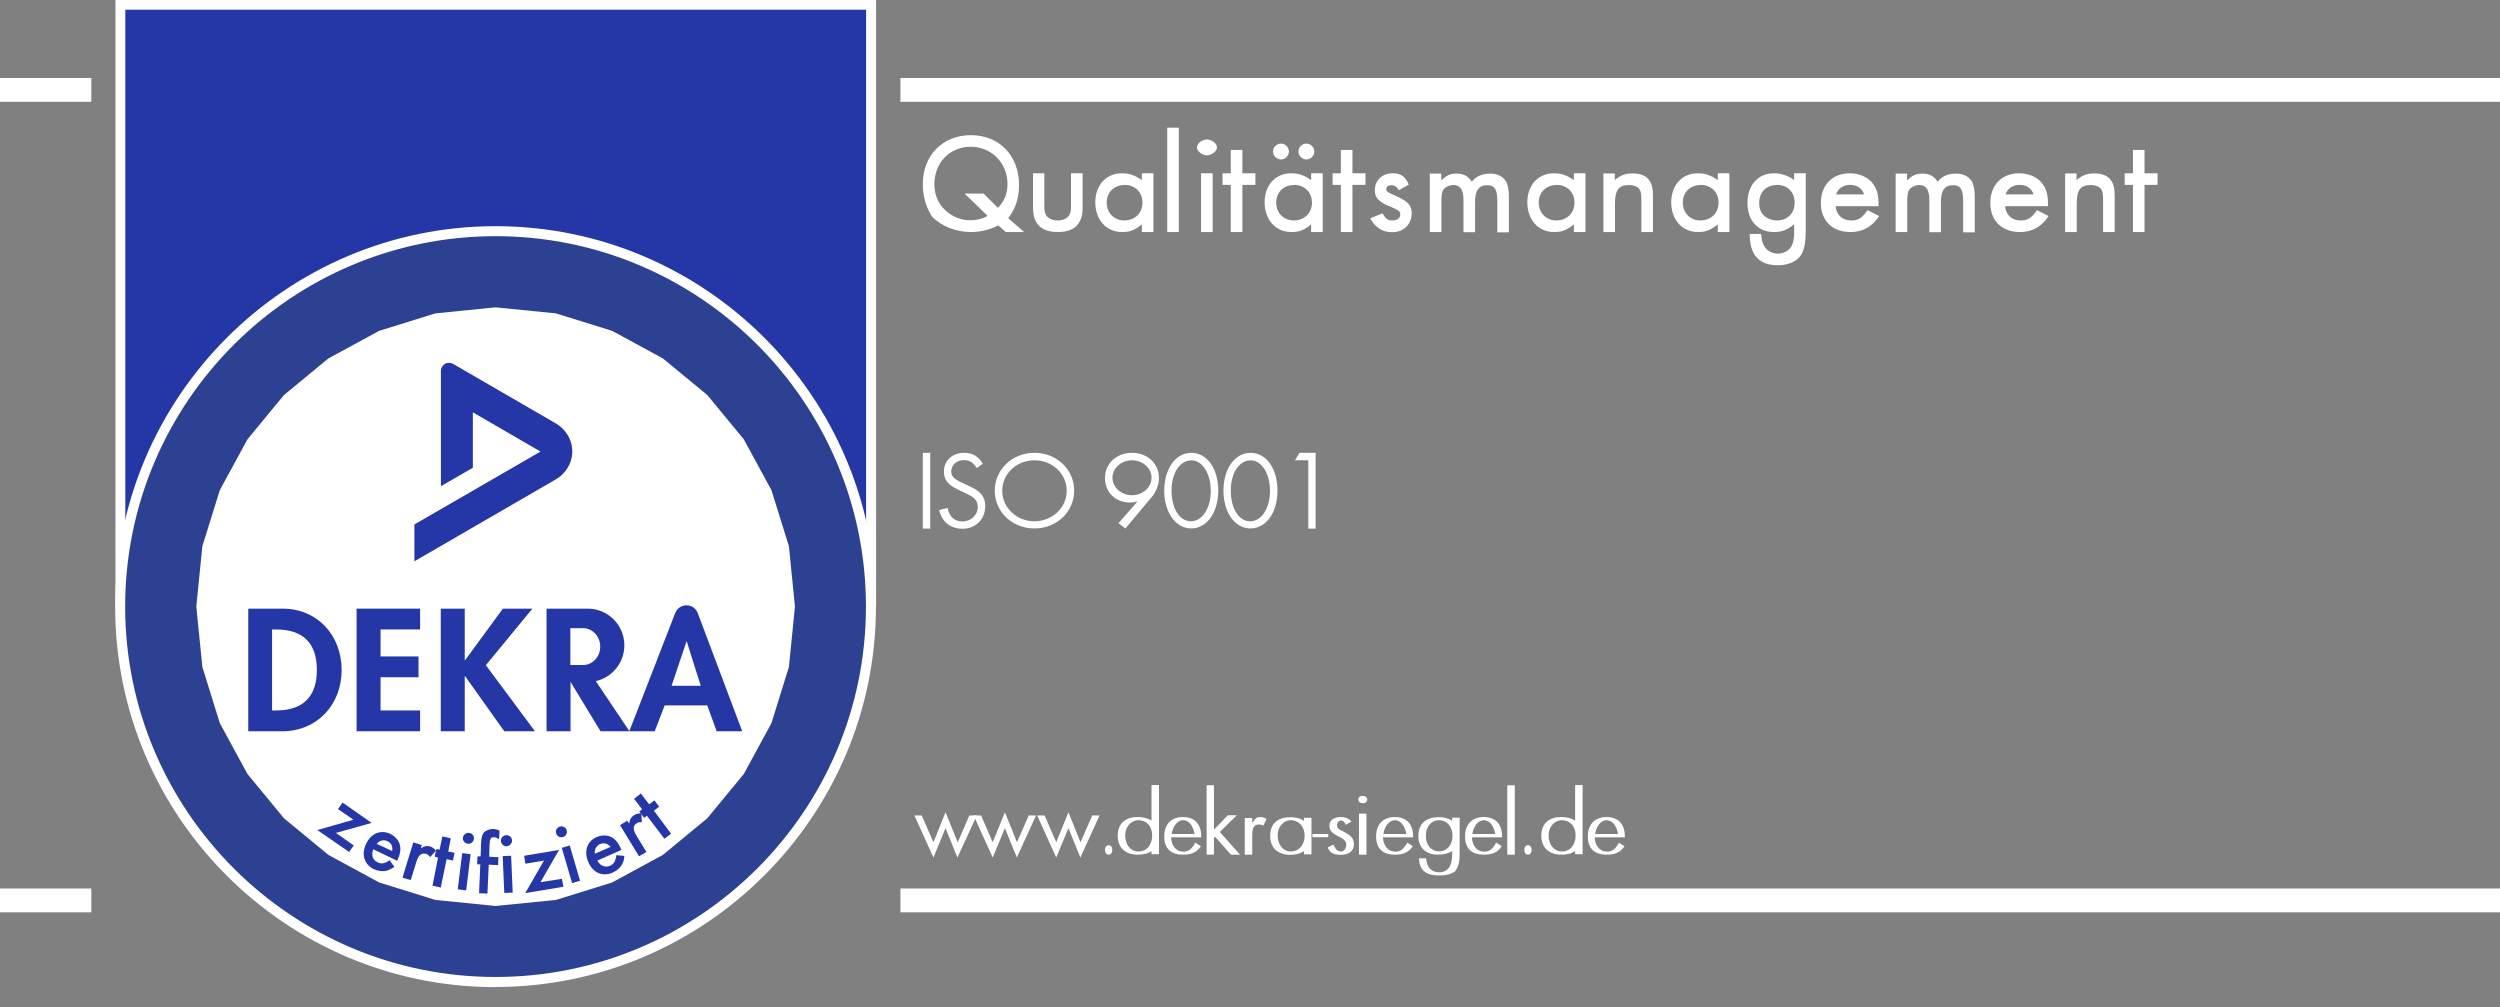 <svg xmlns="http://www.w3.org/2000/svg" xmlns:xlink="http://www.w3.org/1999/xlink" id="Ebene_2" viewBox="0 0 157.4 63.43"><rect x="0" y="0" width="157.4" height="63.43" fill="#808080" stroke="none"/><defs><style>      .cls-1 {        fill: none;      }      .cls-2, .cls-3 {        fill-rule: evenodd;      }      .cls-2, .cls-4 {        fill: #fff;      }      .cls-5 {        fill: #2d4193;      }      .cls-6, .cls-3 {        fill: #2537a6;      }      .cls-7 {        clip-path: url(#clippath-1);      }      .cls-8 {        clip-path: url(#clippath-3);      }      .cls-9 {        clip-path: url(#clippath-4);      }      .cls-10 {        clip-path: url(#clippath-2);      }      .cls-11 {        clip-path: url(#clippath-5);      }      .cls-12 {        clip-path: url(#clippath);      }    </style><clipPath id="clippath"><rect class="cls-1" x="7.27" width="47.91" height="62.15"></rect></clipPath><clipPath id="clippath-1"><rect class="cls-1" x="7.27" width="47.91" height="62.15"></rect></clipPath><clipPath id="clippath-2"><polygon class="cls-1" points="31.2 19.35 27.41 19.73 23.87 20.83 20.67 22.57 17.88 24.87 15.58 27.66 13.84 30.86 12.74 34.39 12.36 38.19 12.74 41.99 13.84 45.53 15.58 48.73 17.88 51.52 20.67 53.82 23.87 55.56 27.41 56.66 31.2 57.04 35 56.66 38.54 55.56 41.74 53.82 44.53 51.52 46.83 48.73 48.57 45.53 49.67 41.99 50.05 38.19 49.67 34.39 48.57 30.86 46.83 27.66 44.53 24.87 41.74 22.57 38.54 20.83 35 19.73 31.2 19.35"></polygon></clipPath><clipPath id="clippath-3"><rect class="cls-1" x="8.51" y="1.28" width="47.91" height="62.15"></rect></clipPath><clipPath id="clippath-4"><rect class="cls-1" x="7.27" width="47.91" height="5.98"></rect></clipPath><clipPath id="clippath-5"><rect class="cls-1" x="7.27" width="47.91" height="62.15"></rect></clipPath></defs><g id="Ebene_1-2" data-name="Ebene_1"><g><g><rect class="cls-4" x="56.69" y="55.94" width="100.71" height="1.5"></rect><rect class="cls-4" y="55.94" width="5.75" height="1.5"></rect></g><g><rect class="cls-4" x="56.69" y="4.91" width="100.71" height="1.5"></rect><rect class="cls-4" y="4.91" width="5.75" height="1.5"></rect></g><g><path class="cls-2" d="M61.93,12.19h-1.2l1.45,1.4c-.3.18-.72.28-1.1.28-.57,0-1.15-.23-1.58-.65-.45-.43-.67-.97-.67-1.63,0-1.35.97-2.35,2.28-2.35s2.32,1.02,2.32,2.33c0,.63-.18,1.07-.6,1.52l-.9-.9ZM64.48,14.61l-1-.87c.47-.63.68-1.27.68-2.1,0-1.82-1.23-3.13-3.03-3.13s-3.03,1.3-3.03,3.07c0,.8.22,1.52.6,2.08.6.6,1.52.95,2.42.95.6,0,1.22-.15,1.73-.42l.48.42h1.15Z"></path><path class="cls-2" d="M65.77,10.91h-.73v2.1c0,.55.08.85.33,1.15s.67.45,1.23.45.98-.15,1.23-.45.33-.6.33-1.15v-2.1h-.73v2.08c0,.27-.03.43-.12.57-.13.2-.4.32-.72.32s-.58-.12-.72-.32c-.08-.13-.12-.3-.12-.57v-2.08Z"></path><path class="cls-2" d="M70.8,11.64c.67,0,1.13.47,1.13,1.12s-.47,1.12-1.15,1.12c-.63,0-1.1-.47-1.1-1.13s.48-1.1,1.12-1.1ZM71.89,10.91v.43c-.4-.28-.75-.43-1.25-.43-1.05,0-1.68.8-1.68,1.83s.63,1.87,1.7,1.87c.48,0,.8-.13,1.23-.48v.48h.73v-3.7h-.73Z"></path><rect class="cls-4" x="73.49" y="8.04" width=".73" height="6.57"></rect><path class="cls-2" d="M75.99,8.78c-.27,0-.63.23-.63.5s.37.5.63.5.63-.23.63-.5c0-.28-.37-.5-.63-.5ZM76.35,10.91h-.73v3.7h.73v-3.7Z"></path><polygon class="cls-2" points="78.22 11.64 79.04 11.64 79.04 10.91 78.22 10.91 78.22 9.44 77.49 9.44 77.49 10.91 76.97 10.91 76.97 11.64 77.49 11.64 77.49 14.61 78.22 14.61 78.22 11.64"></polygon><path class="cls-2" d="M82.25,9.04c-.27,0-.5.23-.5.5s.23.5.5.5.5-.23.5-.5-.23-.5-.5-.5ZM80.65,9.04c-.27,0-.5.23-.5.5s.23.5.5.5.5-.23.5-.5-.23-.5-.5-.5ZM81.47,11.64c.67,0,1.13.47,1.13,1.12s-.47,1.12-1.15,1.12c-.63,0-1.1-.47-1.1-1.13s.48-1.1,1.12-1.1ZM82.55,10.91v.43c-.4-.28-.75-.43-1.25-.43-1.05,0-1.68.8-1.68,1.83s.63,1.87,1.7,1.87c.48,0,.8-.13,1.23-.48v.48h.73v-3.7h-.73Z"></path><polygon class="cls-2" points="85.15 11.64 85.97 11.64 85.97 10.91 85.15 10.91 85.15 9.44 84.42 9.44 84.42 10.91 83.9 10.91 83.9 11.64 84.42 11.64 84.42 14.61 85.15 14.61 85.15 11.64"></polygon><path class="cls-2" d="M88.69,11.61c-.2-.48-.48-.7-1-.7-.68,0-1.13.45-1.13,1.07,0,.42.17.63.67.9.87.37.93.4.93.63,0,.22-.2.37-.5.37-.28,0-.42-.1-.62-.45l-.77.32c.33.57.75.87,1.38.87.75,0,1.23-.53,1.23-1.18,0-.5-.2-.75-1.05-1.13-.43-.18-.55-.25-.55-.4s.13-.25.32-.25c.2,0,.35.1.47.32l.62-.35Z"></path><path class="cls-2" d="M90.02,10.91v3.7h.73v-1.9c0-.38.03-.62.13-.78.12-.15.37-.28.63-.28.43,0,.63.3.63.95v2.02h.73v-1.88c0-.75.23-1.08.77-1.08.45,0,.63.27.63.95v2.02h.73v-2.25c0-.37-.05-.67-.15-.9-.17-.33-.52-.55-1.03-.55s-.92.18-1.15.52c-.2-.33-.5-.52-.95-.52-.42,0-.62.1-.98.42v-.42h-.73Z"></path><path class="cls-2" d="M98,11.64c.67,0,1.13.47,1.13,1.12s-.47,1.12-1.15,1.12c-.63,0-1.1-.47-1.1-1.13s.48-1.1,1.12-1.1ZM99.09,10.91v.43c-.4-.28-.75-.43-1.25-.43-1.05,0-1.68.8-1.68,1.83s.63,1.87,1.7,1.87c.48,0,.8-.13,1.23-.48v.48h.73v-3.7h-.73Z"></path><path class="cls-2" d="M100.95,10.91v3.7h.73v-1.78c0-.87.23-1.18.9-1.18.28,0,.52.1.63.25.1.13.13.32.13.68v2.03h.73v-2.23c0-.47-.05-.75-.2-.98-.18-.3-.53-.48-1.07-.48-.47,0-.75.1-1.13.42v-.42h-.73Z"></path><path class="cls-2" d="M107.07,11.64c.67,0,1.13.47,1.13,1.12s-.47,1.12-1.15,1.12c-.63,0-1.1-.47-1.1-1.13s.48-1.1,1.12-1.1ZM108.15,10.91v.43c-.4-.28-.75-.43-1.25-.43-1.05,0-1.68.8-1.68,1.83s.63,1.87,1.7,1.87c.48,0,.8-.13,1.23-.48v.48h.73v-3.7h-.73Z"></path><path class="cls-2" d="M111.87,11.64c.67,0,1.12.45,1.12,1.12s-.45,1.12-1.12,1.12c-.28,0-.57-.1-.78-.28-.23-.2-.33-.45-.33-.83,0-.67.43-1.12,1.12-1.12ZM113.69,10.91h-.73v.43c-.33-.25-.77-.43-1.27-.43-1.05,0-1.67.8-1.67,1.87s.62,1.83,1.67,1.83c.5,0,.88-.15,1.27-.5v.48c0,.43-.05.72-.18.93-.17.27-.48.45-.83.45-.38,0-.75-.2-.9-.52-.1-.18-.13-.35-.17-.72h-.72c0,1.32.58,1.97,1.78,1.97.67,0,1.22-.25,1.48-.68.2-.4.27-.8.27-1.62v-3.5Z"></path><path class="cls-2" d="M115.6,12.24c.12-.37.45-.6.88-.6s.77.22.88.6h-1.77ZM118.27,12.98v-.22c0-.5-.12-.88-.32-1.15-.28-.43-.87-.7-1.48-.7-1.1,0-1.83.73-1.83,1.87s.75,1.83,1.87,1.83c.48,0,.95-.15,1.28-.43.2-.15.32-.28.52-.58l-.73-.37c-.35.5-.58.65-1.03.65-.55,0-.93-.35-.98-.9h2.72Z"></path><path class="cls-2" d="M119.35,10.91v3.7h.73v-1.9c0-.38.03-.62.13-.78.12-.15.37-.28.63-.28.43,0,.63.3.63.95v2.02h.73v-1.88c0-.75.23-1.08.77-1.08.45,0,.63.27.63.95v2.02h.73v-2.25c0-.37-.05-.67-.15-.9-.17-.33-.52-.55-1.03-.55s-.92.18-1.15.52c-.2-.33-.5-.52-.95-.52-.42,0-.62.1-.98.42v-.42h-.73Z"></path><path class="cls-2" d="M126.27,12.24c.12-.37.45-.6.88-.6s.77.22.88.6h-1.77ZM128.94,12.98v-.22c0-.5-.12-.88-.32-1.15-.28-.43-.87-.7-1.48-.7-1.1,0-1.83.73-1.83,1.87s.75,1.83,1.87,1.83c.48,0,.95-.15,1.28-.43.2-.15.32-.28.52-.58l-.73-.37c-.35.5-.58.65-1.03.65-.55,0-.93-.35-.98-.9h2.72Z"></path><path class="cls-2" d="M130.02,10.91v3.7h.73v-1.78c0-.87.23-1.18.9-1.18.28,0,.52.1.63.25.1.13.13.32.13.68v2.03h.73v-2.23c0-.47-.05-.75-.2-.98-.18-.3-.53-.48-1.07-.48-.47,0-.75.1-1.13.42v-.42h-.73Z"></path><polygon class="cls-2" points="135.02 11.64 135.84 11.64 135.84 10.91 135.02 10.91 135.02 9.44 134.29 9.44 134.29 10.91 133.77 10.91 133.77 11.64 134.29 11.64 134.29 14.61 135.02 14.61 135.02 11.64"></polygon><rect class="cls-4" x="58.1" y="28.51" width=".47" height="4.77"></rect><path class="cls-2" d="M61.88,29.21c-.25-.47-.65-.7-1.18-.7-.75,0-1.27.5-1.27,1.17,0,.53.25.85.9,1.15l.13.07.15.07.15.07c.15.07.28.13.4.2.27.17.4.38.4.67,0,.52-.42.92-.97.92-.5,0-.82-.3-.93-.85l-.53.13c.18.77.72,1.18,1.47,1.18.85,0,1.43-.62,1.43-1.42,0-.58-.27-.95-1.02-1.27l-.15-.07-.15-.07-.15-.07c-.13-.05-.25-.13-.37-.2-.2-.13-.3-.3-.3-.5,0-.42.35-.72.78-.72.38,0,.58.13.83.5l.37-.27Z"></path><path class="cls-2" d="M65.13,28.98c1.13,0,2.03.85,2.03,1.92s-.92,1.92-2.03,1.92-2.03-.85-2.03-1.92.9-1.92,2.03-1.92ZM65.13,28.51c-1.42,0-2.5,1.07-2.5,2.38s1.07,2.38,2.5,2.38,2.5-1.07,2.5-2.38-1.08-2.38-2.5-2.38Z"></path><path class="cls-2" d="M71.27,28.98c.68,0,1.23.5,1.23,1.1s-.55,1.1-1.23,1.1-1.23-.5-1.23-1.1.55-1.1,1.23-1.1ZM70.85,33.28l1.77-2.12c.23-.35.35-.73.35-1.07,0-.88-.7-1.58-1.7-1.58s-1.7.7-1.7,1.58.63,1.55,1.58,1.55c.17,0,.27-.02.47-.07l-1.2,1.37.43.33Z"></path><path class="cls-2" d="M75,28.98c.7,0,1.23.83,1.23,1.92s-.53,1.92-1.25,1.92-1.22-.82-1.22-1.93.53-1.9,1.23-1.9ZM75,28.51c-1,0-1.7,1.03-1.7,2.38s.7,2.38,1.7,2.38,1.7-1.02,1.7-2.38-.68-2.38-1.7-2.38Z"></path><path class="cls-2" d="M78.73,28.98c.7,0,1.23.83,1.23,1.92s-.53,1.92-1.25,1.92-1.22-.82-1.22-1.93.53-1.9,1.23-1.9ZM78.73,28.51c-1,0-1.7,1.03-1.7,2.38s.7,2.38,1.7,2.38,1.7-1.02,1.7-2.38-.68-2.38-1.7-2.38Z"></path><polygon class="cls-2" points="82.37 28.98 82.37 33.28 82.83 33.28 82.83 28.51 81.82 28.51 81.53 28.98 82.37 28.98"></polygon><polygon class="cls-2" points="58.03 51.34 57.57 51.34 58.77 53.99 59.53 52.14 60.28 53.99 61.5 51.34 61.03 51.34 60.3 53.03 59.53 51.14 58.77 53.03 58.03 51.34"></polygon><polygon class="cls-2" points="61.77 51.34 61.3 51.34 62.5 53.99 63.27 52.14 64.02 53.99 65.23 51.34 64.77 51.34 64.03 53.03 63.27 51.14 62.5 53.03 61.77 51.34"></polygon><polygon class="cls-2" points="65.77 51.34 65.3 51.34 66.5 53.99 67.27 52.14 68.02 53.99 69.23 51.34 68.77 51.34 68.03 53.03 67.27 51.14 66.5 53.03 65.77 51.34"></polygon><ellipse class="cls-4" cx="69.8" cy="53.51" rx=".23" ry=".3"></ellipse><path class="cls-2" d="M71.67,51.64c.52,0,.87.38.87.95,0,.62-.35,1.02-.87,1.02-.48,0-.83-.42-.83-1.02,0-.53.37-.95.83-.95ZM72.5,49.43v2.23c-.25-.15-.53-.22-.88-.22-.72,0-1.25.37-1.25,1.17s.53,1.2,1.25,1.2c.37,0,.67-.07.88-.23v.2h.47v-4.35h-.47Z"></path><path class="cls-2" d="M73.77,52.51c.07-.5.37-.87.72-.87s.63.33.72.87h-1.43ZM75.63,52.71v-.05c0-.83-.47-1.22-1.15-1.22s-1.18.4-1.18,1.22.48,1.15,1.18,1.15c.5,0,.85-.12,1.13-.53l-.35-.23c-.23.42-.43.57-.75.57-.45,0-.75-.35-.78-.9h1.9Z"></path><polygon class="cls-2" points="76.43 49.44 75.97 49.44 75.97 53.81 76.43 53.81 76.43 52.78 76.5 52.68 77.5 53.81 78.07 53.81 76.8 52.38 77.87 51.33 77.3 51.33 76.43 52.24 76.43 49.44"></polygon><path class="cls-2" d="M78.37,51.51v2.3h.47v-1.2c0-.5.1-.7.45-.7.08,0,.15.02.25.07l.2-.42c-.15-.08-.23-.12-.38-.12-.23,0-.33.08-.52.38v-.32h-.47Z"></path><path class="cls-2" d="M81.27,51.64c.5,0,.87.4.87.97s-.35,1-.87,1c-.48,0-.83-.42-.83-1.02,0-.53.37-.95.83-.95ZM82.1,51.48v.2c-.25-.17-.52-.23-.88-.23-.72,0-1.25.37-1.25,1.17s.53,1.2,1.25,1.2c.37,0,.63-.07.88-.23v.2h.47v-2.3h-.47Z"></path><rect class="cls-4" x="82.63" y="52.51" width="1" height=".2"></rect><path class="cls-2" d="M85.07,51.71c-.15-.18-.38-.27-.62-.27-.4,0-.75.15-.75.53,0,.35.17.5.73.77.25.15.33.25.33.45,0,.23-.15.42-.33.42-.2,0-.32-.1-.48-.43l-.35.17c.1.37.43.47.82.47.42,0,.82-.18.82-.65,0-.4-.17-.57-.73-.85-.27-.13-.33-.22-.33-.38,0-.15.12-.28.25-.28s.22.08.3.27l.35-.2Z"></path><path class="cls-2" d="M85.8,50.11c-.18,0-.28.1-.28.23s.1.23.28.23.28-.1.28-.23-.1-.23-.28-.23ZM86.03,51.23h-.47v2.58h.47v-2.58Z"></path><path class="cls-2" d="M87.1,52.51c.07-.5.37-.87.72-.87s.63.33.72.87h-1.43ZM88.97,52.71v-.05c0-.83-.47-1.22-1.15-1.22s-1.18.4-1.18,1.22.48,1.15,1.18,1.15c.5,0,.85-.12,1.13-.53l-.35-.23c-.23.42-.43.57-.75.57-.45,0-.75-.35-.78-.9h1.9Z"></path><path class="cls-2" d="M90.6,51.64c.5,0,.85.4.85.98s-.35.98-.85.98-.83-.4-.83-.98.35-.98.83-.98ZM91.9,51.48h-.47v.2c-.25-.17-.52-.23-.88-.23-.72,0-1.25.38-1.25,1.18s.53,1.18,1.23,1.18c.35,0,.65-.07.9-.23v.22c0,.72-.28,1.12-.82,1.12-.5,0-.78-.32-.82-.88h-.45c.03.83.52,1.08,1.27,1.08.42,0,.78-.08,1.02-.28.2-.3.27-.58.27-1.08v-2.27Z"></path><path class="cls-2" d="M92.7,52.51c.07-.5.37-.87.72-.87s.63.33.72.87h-1.43ZM94.57,52.71v-.05c0-.83-.47-1.22-1.15-1.22s-1.18.4-1.18,1.22.48,1.15,1.18,1.15c.5,0,.85-.12,1.13-.53l-.35-.23c-.23.42-.43.57-.75.57-.45,0-.75-.35-.78-.9h1.9Z"></path><rect class="cls-4" x="94.9" y="49.44" width=".47" height="4.37"></rect><ellipse class="cls-4" cx="96.2" cy="53.51" rx=".23" ry=".3"></ellipse><path class="cls-2" d="M98.33,51.64c.52,0,.87.38.87.95,0,.62-.35,1.02-.87,1.02-.48,0-.83-.42-.83-1.02,0-.53.37-.95.83-.95ZM99.17,49.43v2.23c-.25-.15-.53-.22-.88-.22-.72,0-1.25.37-1.25,1.17s.53,1.2,1.25,1.2c.37,0,.67-.07.88-.23v.2h.47v-4.35h-.47Z"></path><path class="cls-2" d="M100.43,52.51c.07-.5.37-.87.72-.87s.63.33.72.87h-1.43ZM102.3,52.71v-.05c0-.83-.47-1.22-1.15-1.22s-1.18.4-1.18,1.22.48,1.15,1.18,1.15c.5,0,.85-.12,1.13-.53l-.35-.23c-.23.42-.43.57-.75.57-.45,0-.75-.35-.78-.9h1.9Z"></path></g><g class="cls-12"><rect class="cls-6" x="7.57" y="-63.29" width="47.27" height="101.17"></rect></g><g class="cls-7"><path class="cls-4" d="M55.16,38.19H7.25V-63.61h47.91V38.19ZM7.89,37.56h46.64V-62.97H7.89V37.56Z"></path><path class="cls-5" d="M31.2,61.83c13.05,0,23.64-10.58,23.64-23.64s-10.58-23.64-23.64-23.64S7.57,25.14,7.57,38.19s10.58,23.64,23.64,23.64"></path><path class="cls-4" d="M31.2,62.15c-13.21,0-23.95-10.75-23.95-23.95S18,14.24,31.2,14.24s23.95,10.75,23.95,23.95-10.75,23.95-23.95,23.95ZM31.2,14.87c-12.86,0-23.32,10.46-23.32,23.32s10.46,23.32,23.32,23.32,23.32-10.46,23.32-23.32-10.46-23.32-23.32-23.32Z"></path></g><g class="cls-10"><rect class="cls-4" x="6.16" y="13.15" width="50.09" height="50.09" transform="translate(-13.22 16.77) rotate(-25)"></rect></g><g class="cls-8"><path class="cls-3" d="M17.13,39.63h.25c1.71,0,2.57.87,2.57,2.55,0,1.53-.72,2.55-2.57,2.55h-.25v-5.1ZM15.63,46.04h2.14c2.2,0,3.74-1.68,3.74-3.85s-1.5-3.87-3.73-3.87h-2.15v7.72Z"></path><polygon class="cls-6" points="26.45 39.63 26.45 38.32 22.45 38.32 22.45 46.04 26.45 46.04 26.45 44.73 23.96 44.73 23.96 42.64 26.35 42.64 26.35 41.33 23.96 41.33 23.96 39.63 26.45 39.63"></polygon><path class="cls-3" d="M42.28,43.18l.94-2.79h.02l.88,2.79h-1.83ZM39.62,46.04l2.89-7.44c.12-.31.41-.49.71-.49s.59.17.71.49l2.8,7.44h-1.61l-.59-1.63h-2.68l-.63,1.63h-1.59Z"></path><polygon class="cls-6" points="29.28 41.57 29.26 41.57 29.26 38.32 27.75 38.32 27.75 46.04 29.26 46.04 29.26 42.57 29.28 42.57 31.75 46.04 33.68 46.04 30.59 41.88 33.52 38.32 31.66 38.32 29.28 41.57"></polygon><path class="cls-6" d="M37.51,42.88l2.12,3.16h-1.82l-1.89-3.11v3.11h-1.51v-7.72h2.59c1.28,0,2.31,1.03,2.31,2.31,0,1.1-.77,2.02-1.79,2.25M36.71,39.55h-.8v2.32h.8c.6,0,1.08-.52,1.08-1.16s-.48-1.16-1.08-1.16"></path><path class="cls-6" d="M28.51,22.9l6.52,3.78c.5.29,1,.92,1,1.74s-.5,1.45-1,1.74l-8.94,5.18v-2.32l7.94-4.59-4.26-2.47v3.49l-2.01,1.16v-7.26c0-.18.09-.34.25-.44.14-.08.33-.1.5,0"></path></g><g class="cls-9"><rect class="cls-4" x="7.57" y="-.02" width="47.27" height=".63"></rect></g><g class="cls-11"><polygon class="cls-3" points="21.15 52.44 23.4 51.81 21.57 50.53 21.28 50.94 22.25 51.61 19.98 52.26 21.98 53.64 22.27 53.23 21.15 52.44"></polygon><path class="cls-3" d="M23.72,53.13c.17-.22.43-.28.67-.17.25.12.35.33.3.62l-.97-.45ZM25,54.21l.05-.12c.13-.28.18-.55.15-.77-.03-.33-.28-.65-.63-.82-.6-.28-1.22-.03-1.52.63-.32.67-.12,1.3.5,1.6.27.12.57.15.83.08.15-.05.25-.1.45-.23l-.3-.42c-.33.22-.52.25-.75.13-.32-.13-.42-.45-.28-.82l1.5.72Z"></path><path class="cls-3" d="M26.02,53.04l-.68,2.22.52.15.35-1.13c.13-.45.33-.6.62-.52.1.03.15.08.25.2l.37-.4c-.13-.15-.22-.22-.38-.27-.2-.05-.33-.03-.58.12l.07-.2-.52-.17Z"></path><polygon class="cls-3" points="28.12 54.09 28.52 54.18 28.62 53.69 28.22 53.61 28.38 52.78 27.85 52.66 27.68 53.49 27.47 53.46 27.37 53.94 27.58 53.99 27.23 55.76 27.75 55.88 28.12 54.09"></polygon><path class="cls-3" d="M29.52,52.44c-.18-.03-.35.12-.38.3-.02.18.12.37.32.38.18.03.35-.12.38-.3.02-.2-.12-.37-.32-.38ZM29.63,53.78l-.53-.07-.28,2.28.53.07.28-2.28Z"></path><path class="cls-3" d="M30.78,54.44l.58.03.02-.5-.58-.03.02-.75c.02-.38.08-.48.27-.48.1,0,.15.02.33.13l.03-.55c-.17-.07-.23-.08-.37-.1-.23,0-.48.08-.62.23-.1.12-.15.32-.17.62l-.03.88h-.2l-.02.5h.2l-.08,1.82.53.02.08-1.82Z"></path><path class="cls-3" d="M31.87,52.58c-.2.02-.35.18-.33.37,0,.18.17.35.37.33.18-.02.33-.17.33-.37-.02-.2-.18-.33-.37-.33ZM32.18,53.88l-.53.02.1,2.32.53-.02-.1-2.32Z"></path><polygon class="cls-3" points="34.03 55.54 35.2 53.51 33 53.88 33.08 54.38 34.25 54.18 33.07 56.23 35.47 55.83 35.38 55.33 34.03 55.54"></polygon><path class="cls-3" d="M35.25,52.04c-.18.05-.3.25-.23.43.05.18.23.28.43.23.18-.05.28-.25.23-.43-.05-.18-.25-.28-.43-.23ZM35.87,53.23l-.5.15.65,2.22.5-.15-.65-2.22Z"></path><path class="cls-3" d="M37.45,53.76c-.03-.27.08-.5.33-.62.25-.1.48-.03.67.18l-1,.43ZM39.12,53.51l-.05-.12c-.12-.27-.28-.5-.47-.62-.28-.2-.68-.22-1.03-.07-.62.27-.82.9-.53,1.57.28.68.9.95,1.53.67.27-.12.5-.32.62-.57.07-.13.1-.25.12-.48l-.5-.05c-.07.4-.15.55-.4.67-.32.13-.63,0-.8-.33l1.52-.67Z"></path><path class="cls-3" d="M39.03,51.94l1.2,1.97.47-.27-.63-1.03c-.23-.38-.23-.63.02-.78.1-.07.17-.07.32-.07l-.03-.55c-.22,0-.32.03-.47.12-.17.12-.25.23-.3.52l-.12-.18-.45.28Z"></path><polygon class="cls-3" points="41.17 51.04 41.5 50.79 41.2 50.39 40.87 50.64 40.35 49.96 39.92 50.29 40.43 50.96 40.25 51.09 40.55 51.49 40.73 51.36 41.83 52.81 42.25 52.49 41.17 51.04"></polygon></g></g></g></svg>